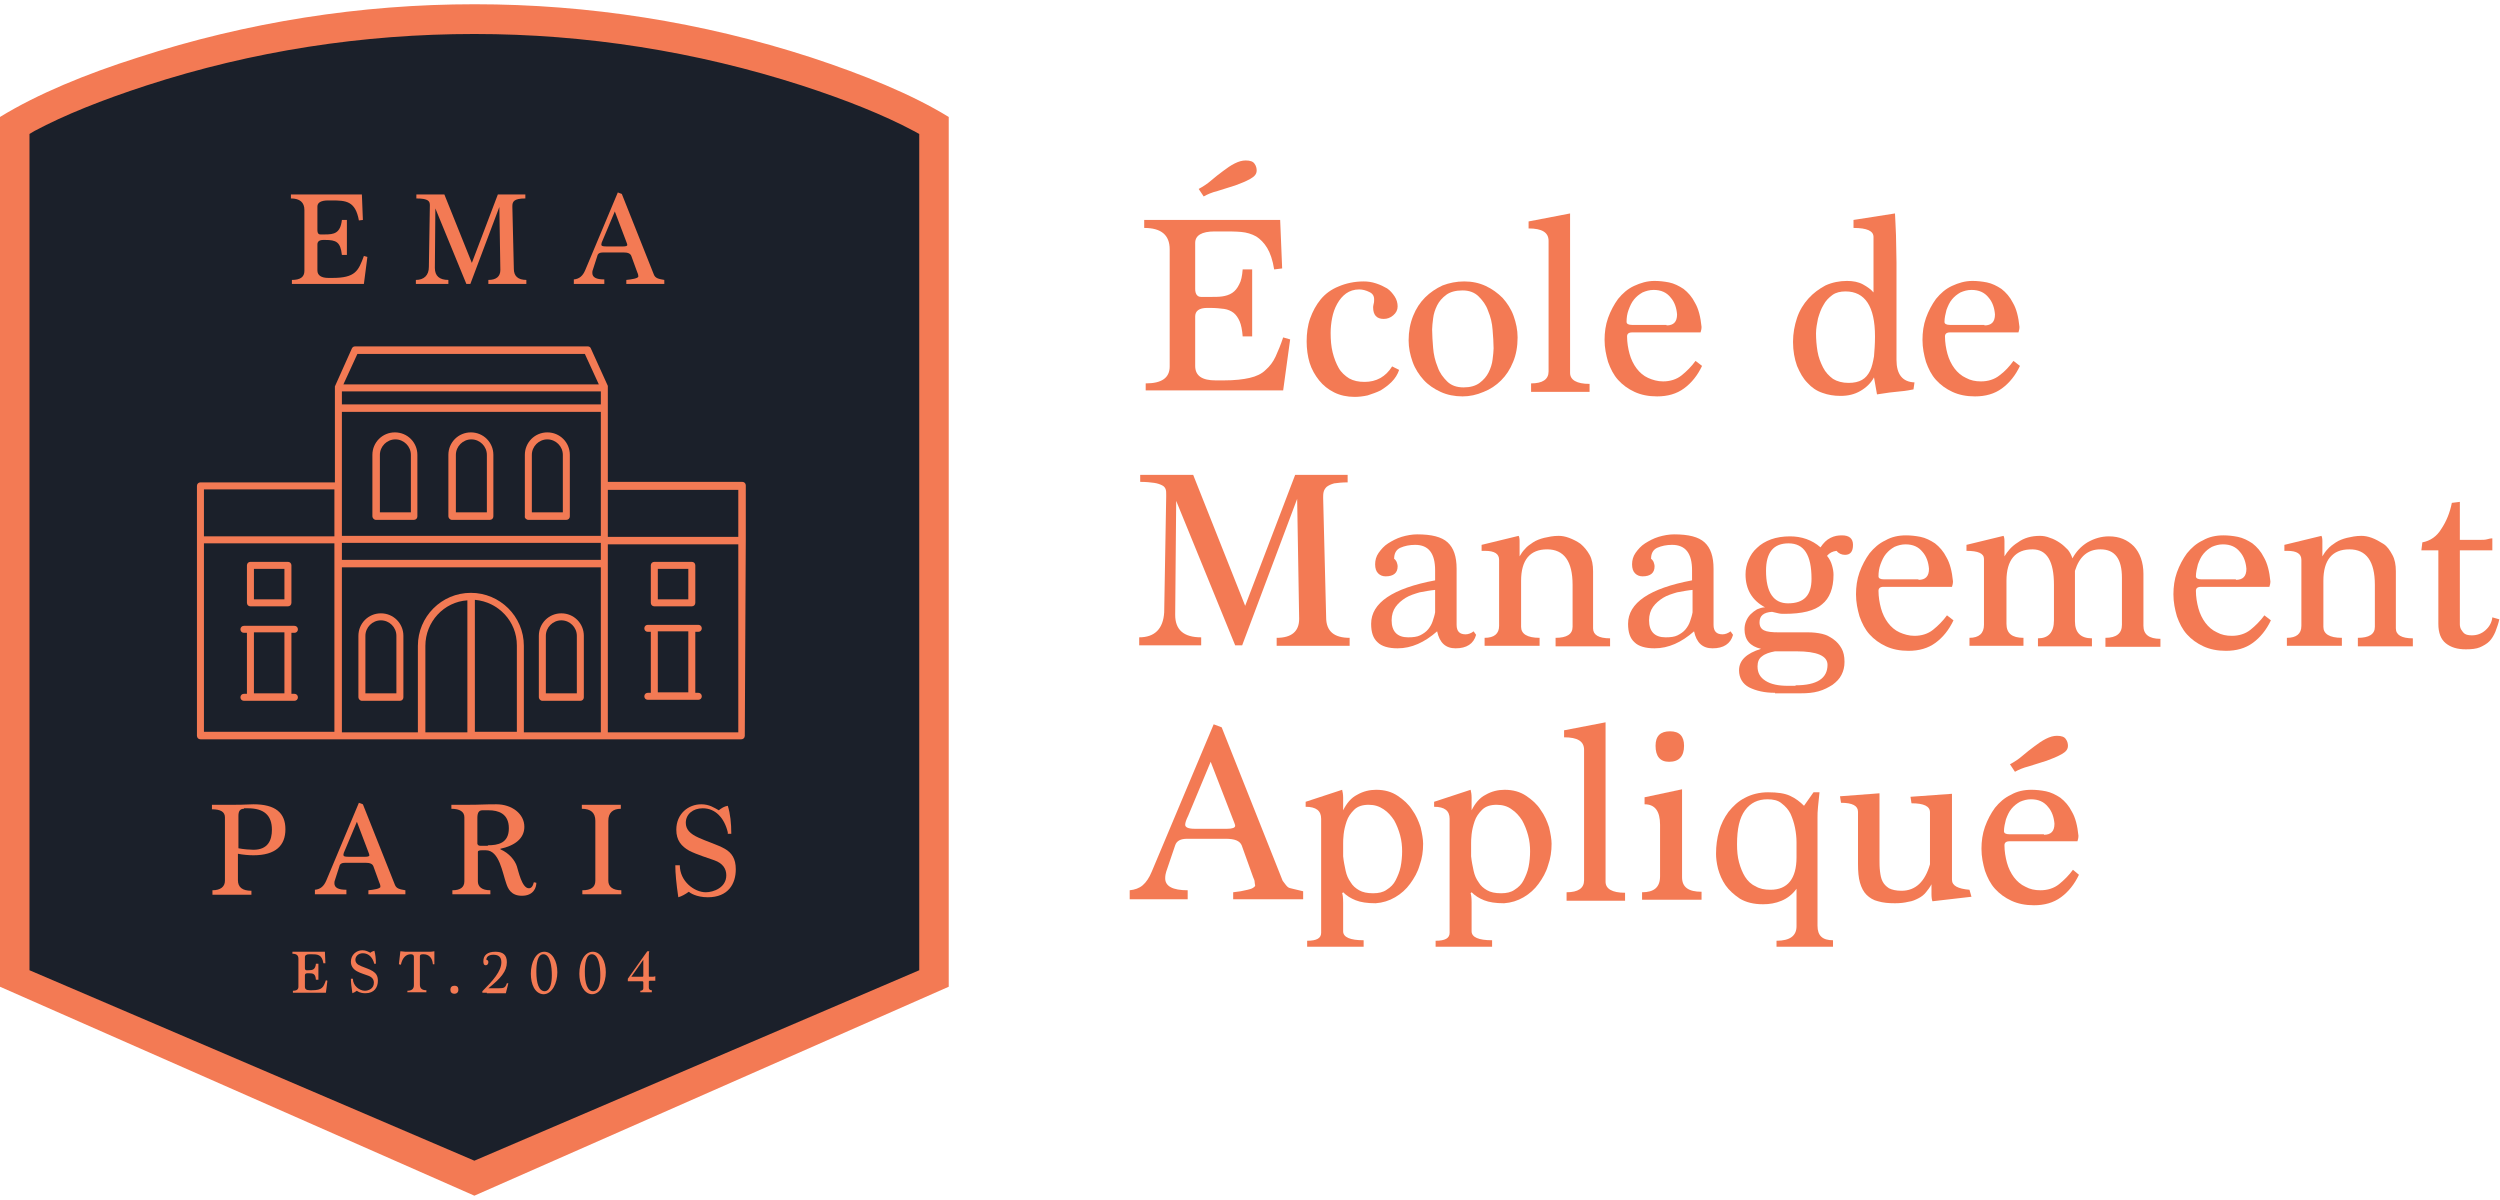 <svg width="621" height="298" viewBox="0 0 621 298" fill="none" xmlns="http://www.w3.org/2000/svg">
<g clip-path="url(#clip0_16261_6608)">
<path d="M3.602 31.787C3.602 31.787 109.392 -31.166 231.696 31.787V243.367L118.083 292.785L3.602 242.622V31.787Z" fill="#1B202A"/>
<path d="M284.591 97.223V95.236C288.565 95.236 290.551 93.87 290.551 91.014V61.959C290.551 58.358 288.44 56.62 284.219 56.62V54.633H317.992L318.489 66.678L316.502 66.926C316.13 64.567 315.509 62.828 314.764 61.587C314.019 60.345 313.025 59.352 312.032 58.731C310.915 58.11 309.673 57.738 308.307 57.614C306.941 57.489 305.327 57.489 303.713 57.489H301.726C298.498 57.489 296.884 58.483 296.884 60.345V71.769C296.884 73.01 297.38 73.755 298.374 73.755H300.609C301.726 73.755 302.72 73.755 303.589 73.631C304.458 73.507 305.327 73.258 306.072 72.762C306.817 72.265 307.314 71.644 307.81 70.651C308.307 69.782 308.555 68.54 308.68 66.926H311.039V83.564H308.68C308.555 81.95 308.307 80.709 307.935 79.839C307.562 78.97 307.065 78.225 306.445 77.728C305.824 77.232 304.955 76.859 304.085 76.735C303.092 76.611 301.975 76.487 300.609 76.487H299.864C297.877 76.487 296.884 77.232 296.884 78.598V90.89C296.884 93.374 298.622 94.491 301.975 94.491H303.961C306.693 94.491 308.804 94.243 310.418 93.87C312.032 93.498 313.398 92.877 314.391 91.883C315.385 91.014 316.254 89.897 316.875 88.531C317.495 87.165 318.116 85.675 318.737 83.813L320.475 84.309L318.737 96.974H284.591V97.223ZM297.753 46.935C298.87 46.314 299.864 45.694 300.857 44.824C301.85 43.955 302.844 43.21 303.837 42.465C304.83 41.72 305.7 41.099 306.693 40.603C307.686 40.106 308.555 39.858 309.425 39.858C310.542 39.858 311.287 40.106 311.66 40.727C312.032 41.224 312.156 41.844 312.156 42.341C312.156 43.21 311.66 43.831 310.542 44.452C309.425 45.073 308.183 45.569 306.817 46.066C305.327 46.563 303.961 46.935 302.471 47.432C300.981 47.804 299.864 48.301 298.995 48.798L297.753 46.935Z" fill="#F37A54"/>
<path d="M347.543 91.883C347.171 93.001 346.55 93.994 345.681 94.864C344.811 95.733 343.942 96.353 342.949 96.974C341.956 97.471 340.838 97.844 339.721 98.216C338.603 98.464 337.486 98.588 336.492 98.588C334.63 98.588 332.891 98.216 331.401 97.471C329.911 96.726 328.67 95.733 327.676 94.491C326.683 93.249 325.814 91.759 325.317 90.145C324.821 88.531 324.572 86.668 324.572 84.806C324.572 82.819 324.821 80.833 325.441 79.094C326.062 77.356 326.931 75.742 328.049 74.376C329.166 73.01 330.656 71.893 332.519 71.148C334.257 70.403 336.368 69.906 338.727 69.906C339.721 69.906 340.714 70.03 341.831 70.403C342.949 70.775 343.694 71.148 344.563 71.644C345.308 72.141 345.929 72.886 346.426 73.631C346.922 74.376 347.171 75.245 347.171 76.114C347.171 76.984 346.798 77.728 346.053 78.349C345.308 78.97 344.563 79.219 343.694 79.219C341.956 79.219 341.086 78.225 341.086 76.363C341.086 76.239 341.086 75.99 341.211 75.493C341.335 75.121 341.335 74.624 341.335 74.376C341.335 73.507 340.962 72.886 340.093 72.513C339.348 72.141 338.479 71.893 337.61 71.893C336.368 71.893 335.251 72.265 334.381 72.886C333.512 73.507 332.767 74.376 332.146 75.493C331.526 76.611 331.153 77.728 330.905 78.97C330.656 80.212 330.532 81.454 330.532 82.695C330.532 84.433 330.656 86.048 331.029 87.538C331.401 89.028 331.898 90.269 332.519 91.387C333.14 92.504 334.133 93.374 335.126 93.994C336.244 94.615 337.486 94.864 338.976 94.864C341.831 94.864 344.191 93.622 345.805 91.014L347.543 91.883Z" fill="#F37A54"/>
<path d="M363.312 98.464C361.326 98.464 359.463 98.092 357.849 97.347C356.235 96.602 354.745 95.609 353.627 94.367C352.51 93.125 351.517 91.635 350.896 89.897C350.275 88.159 349.902 86.42 349.902 84.558C349.902 82.323 350.275 80.336 351.02 78.474C351.765 76.611 352.758 75.121 354 73.879C355.242 72.638 356.732 71.644 358.346 70.899C359.96 70.278 361.822 69.906 363.685 69.906C365.672 69.906 367.41 70.278 369.024 71.023C370.638 71.769 372.004 72.762 373.246 74.004C374.363 75.245 375.357 76.735 375.977 78.474C376.598 80.212 376.971 81.95 376.971 83.813C376.971 86.048 376.598 88.159 375.853 89.897C375.108 91.759 374.115 93.249 372.873 94.491C371.632 95.733 370.142 96.726 368.527 97.347C366.789 98.092 365.051 98.464 363.312 98.464ZM363.561 96.229C365.175 96.229 366.541 95.857 367.534 95.112C368.527 94.367 369.272 93.498 369.769 92.504C370.266 91.511 370.638 90.394 370.762 89.276C370.887 88.159 371.011 87.289 371.011 86.544C371.011 85.178 370.887 83.564 370.762 81.95C370.638 80.212 370.266 78.722 369.645 77.232C369.148 75.742 368.279 74.624 367.286 73.631C366.292 72.638 364.927 72.141 363.312 72.141C361.574 72.141 360.208 72.513 359.215 73.258C358.222 74.004 357.477 74.873 356.98 75.866C356.483 76.859 356.111 77.977 355.987 79.094C355.862 80.212 355.738 81.081 355.738 81.826C355.738 83.192 355.862 84.806 355.987 86.42C356.111 88.034 356.483 89.648 357.104 91.138C357.601 92.629 358.47 93.746 359.463 94.739C360.457 95.733 361.822 96.229 363.561 96.229Z" fill="#F37A54"/>
<path d="M380.322 97.223V95.236C383.178 95.236 384.668 94.243 384.668 92.256V59.849C384.668 57.738 383.054 56.744 379.701 56.744V55.006L390.007 53.019V92.629C390.007 94.367 391.621 95.36 394.85 95.36V97.347H380.322V97.223Z" fill="#F37A54"/>
<path d="M422.789 90.89C421.671 93.249 420.181 95.112 418.319 96.478C416.456 97.843 414.221 98.464 411.614 98.464C409.503 98.464 407.64 98.092 406.026 97.347C404.412 96.602 403.046 95.608 401.929 94.367C400.811 93.125 400.066 91.635 399.445 89.897C398.949 88.158 398.576 86.42 398.576 84.433C398.576 82.571 398.825 80.708 399.445 78.97C400.066 77.232 400.935 75.618 401.929 74.252C403.046 72.886 404.288 71.768 405.902 71.023C407.516 70.278 409.13 69.782 410.993 69.782C412.11 69.782 413.352 69.906 414.594 70.154C415.835 70.403 417.077 71.023 418.194 71.768C419.312 72.638 420.305 73.755 421.05 75.245C421.92 76.735 422.416 78.722 422.664 81.205C422.664 81.702 422.54 82.198 422.416 82.571H405.405C404.536 82.571 404.164 82.943 404.164 83.564C404.164 85.054 404.412 86.544 404.785 87.91C405.157 89.276 405.778 90.518 406.523 91.511C407.268 92.504 408.261 93.373 409.379 93.87C410.496 94.367 411.738 94.739 413.104 94.739C414.842 94.739 416.456 94.243 417.698 93.249C418.939 92.256 420.181 91.014 421.175 89.648L422.789 90.89ZM413.973 80.833C415.711 80.833 416.58 79.963 416.58 78.101C416.456 76.487 415.96 74.997 414.966 73.879C413.973 72.638 412.607 72.017 410.744 72.017C409.751 72.017 408.882 72.265 408.013 72.638C407.144 73.134 406.523 73.631 405.902 74.376C405.281 75.121 404.909 75.99 404.536 76.983C404.164 77.977 404.039 78.97 404.039 79.963C404.039 80.46 404.536 80.708 405.405 80.708H413.973V80.833Z" fill="#F37A54"/>
<path d="M475.311 96.726C474.566 96.85 473.573 97.099 471.958 97.223C470.468 97.347 468.482 97.595 466.247 97.968L465.502 93.746C464.757 95.112 463.639 96.229 462.149 97.098C460.659 97.968 459.045 98.34 457.183 98.34C455.568 98.34 454.078 98.092 452.713 97.595C451.223 97.098 449.981 96.229 448.988 95.112C447.87 93.994 447.125 92.628 446.38 90.89C445.759 89.152 445.387 87.165 445.387 84.93C445.387 82.819 445.759 80.833 446.38 78.97C447.001 77.108 447.994 75.493 449.236 74.128C450.478 72.762 451.843 71.769 453.458 70.899C455.072 70.154 456.934 69.782 458.797 69.782C460.287 69.782 461.653 70.03 462.77 70.651C463.888 71.272 464.757 71.893 465.378 72.638V58.855C465.378 57.365 463.763 56.62 460.411 56.62V54.633L470.717 53.019C470.841 54.633 470.841 56.496 470.965 58.483C470.965 60.593 471.089 62.828 471.089 65.188V89.4C471.089 93.001 472.579 94.864 475.559 94.988L475.311 96.726ZM459.169 95.112C460.535 95.112 461.653 94.864 462.522 94.367C463.391 93.87 464.012 93.125 464.508 92.132C465.005 91.138 465.253 89.897 465.502 88.531C465.626 87.041 465.75 85.427 465.75 83.564C465.75 76.114 463.267 72.389 458.424 72.389C457.183 72.389 456.065 72.638 455.196 73.258C454.327 73.879 453.458 74.749 452.961 75.742C452.34 76.735 451.968 77.853 451.595 79.094C451.347 80.336 451.098 81.578 451.098 82.819C451.098 84.309 451.223 85.799 451.471 87.289C451.719 88.779 452.216 90.021 452.837 91.263C453.458 92.504 454.327 93.374 455.32 94.118C456.313 94.739 457.679 95.112 459.169 95.112Z" fill="#F37A54"/>
<path d="M501.757 90.89C500.64 93.249 499.15 95.112 497.287 96.478C495.425 97.843 493.19 98.464 490.582 98.464C488.472 98.464 486.609 98.092 484.995 97.347C483.381 96.602 482.015 95.608 480.897 94.367C479.78 93.125 479.035 91.635 478.414 89.897C477.917 88.158 477.545 86.42 477.545 84.433C477.545 82.571 477.793 80.708 478.414 78.97C479.035 77.232 479.904 75.618 480.897 74.252C482.015 72.886 483.257 71.768 484.871 71.023C486.485 70.278 488.099 69.782 489.962 69.782C491.079 69.782 492.321 69.906 493.562 70.154C494.804 70.403 496.046 71.023 497.163 71.768C498.281 72.638 499.274 73.755 500.019 75.245C500.888 76.735 501.385 78.722 501.633 81.205C501.633 81.702 501.509 82.198 501.385 82.571H484.374C483.505 82.571 483.132 82.943 483.132 83.564C483.132 85.054 483.381 86.544 483.753 87.91C484.126 89.276 484.747 90.518 485.492 91.511C486.237 92.504 487.23 93.373 488.347 93.87C489.465 94.491 490.707 94.739 492.072 94.739C493.811 94.739 495.425 94.243 496.667 93.249C498.032 92.256 499.15 91.014 500.143 89.648L501.757 90.89ZM492.942 80.833C494.68 80.833 495.549 79.963 495.549 78.101C495.425 76.487 494.928 74.997 493.935 73.879C492.942 72.638 491.576 72.017 489.713 72.017C488.72 72.017 487.851 72.265 486.982 72.638C486.112 73.134 485.492 73.631 484.871 74.376C484.25 75.121 483.877 75.99 483.505 76.983C483.257 77.977 483.008 78.97 483.008 79.963C483.008 80.46 483.505 80.708 484.374 80.708H492.942V80.833Z" fill="#F37A54"/>
<path d="M317.122 160.423V158.437C320.847 158.437 322.71 156.823 322.71 153.718L322.213 123.918L308.555 160.299H306.817L292.165 124.415L291.917 152.725C291.917 156.45 294.027 158.313 298.373 158.313V160.299H282.977V158.313C286.826 158.313 288.937 156.202 289.185 152.104L289.682 123.422V122.801C289.682 122.304 289.682 121.932 289.557 121.559C289.433 121.187 289.185 120.814 288.688 120.566C288.192 120.318 287.571 120.069 286.702 119.945C285.832 119.821 284.715 119.697 283.225 119.697V117.958H296.387L309.3 150.49L321.717 117.958H334.754V119.821C333.388 119.821 332.271 119.945 331.402 120.069C330.532 120.318 330.036 120.566 329.539 120.938C329.167 121.311 328.918 121.683 328.794 122.18C328.67 122.677 328.67 123.173 328.67 123.67L329.415 153.346C329.415 156.823 331.402 158.437 335.251 158.437V160.423H317.122Z" fill="#F37A54"/>
<path d="M366.665 157.692C366.044 159.927 364.306 161.044 361.574 161.044C359.091 161.044 357.601 159.679 356.98 156.823C353.876 159.554 350.647 161.044 347.171 161.044C344.936 161.044 343.197 160.548 342.204 159.554C341.087 158.561 340.59 157.071 340.59 154.96C340.59 149.745 345.929 146.144 356.483 144.158V141.674C356.483 137.453 354.869 135.342 351.517 135.342C350.151 135.342 348.909 135.59 347.792 136.087C346.798 136.584 346.302 137.453 346.302 138.819C346.55 138.943 346.798 139.315 346.922 139.564C347.047 139.936 347.171 140.309 347.171 140.681C347.171 142.295 346.177 143.164 344.191 143.164C343.446 143.164 342.825 142.916 342.328 142.419C341.832 141.923 341.583 141.178 341.583 140.184C341.583 139.191 341.832 138.198 342.452 137.329C343.073 136.459 343.818 135.59 344.812 134.969C345.805 134.349 346.922 133.728 348.164 133.355C349.406 132.983 350.772 132.734 352.013 132.734C355.614 132.734 358.097 133.355 359.587 134.721C361.077 136.087 361.822 138.198 361.822 141.302V155.209C361.822 156.823 362.567 157.568 364.057 157.568C364.678 157.568 365.423 157.319 366.044 156.823L366.665 157.692ZM356.607 146.517C355.242 146.641 354 146.889 352.634 147.138C351.392 147.51 350.151 147.883 349.157 148.504C348.164 149.124 347.295 149.869 346.674 150.739C346.053 151.608 345.681 152.725 345.681 154.091C345.681 156.823 347.047 158.313 349.778 158.313C351.02 158.313 352.013 158.189 352.758 157.816C353.503 157.444 354.248 156.947 354.745 156.326C355.242 155.705 355.614 155.084 355.862 154.339C356.111 153.594 356.359 152.849 356.483 152.104V146.517H356.607Z" fill="#F37A54"/>
<path d="M386.408 160.423V158.437C389.14 158.437 390.63 157.568 390.63 155.705V145.275C390.63 139.439 388.519 136.459 384.297 136.459C380.075 136.459 377.84 139.067 377.84 144.282V155.705C377.84 157.443 379.33 158.437 382.435 158.437V160.423H368.776V158.437C371.135 158.437 372.377 157.443 372.377 155.457V139.067C372.377 137.577 371.26 136.832 368.9 136.832H368.031V135.342L377.22 133.107C377.344 133.231 377.468 133.728 377.468 134.348V138.198C377.84 137.577 378.213 136.956 378.834 136.335C379.33 135.714 380.075 135.218 380.82 134.721C381.565 134.224 382.559 133.852 383.552 133.603C384.67 133.355 385.787 133.107 387.153 133.107C387.898 133.107 388.767 133.231 389.76 133.603C390.754 133.976 391.747 134.473 392.616 135.093C393.485 135.838 394.23 136.708 394.851 137.825C395.472 138.943 395.72 140.308 395.72 141.923V156.078C395.72 157.692 397.086 158.561 399.942 158.561V160.548H386.408V160.423Z" fill="#F37A54"/>
<path d="M430.487 157.692C429.866 159.927 428.128 161.044 425.396 161.044C422.913 161.044 421.423 159.679 420.802 156.823C417.698 159.554 414.47 161.044 410.993 161.044C408.758 161.044 407.02 160.548 406.026 159.554C404.909 158.561 404.412 157.071 404.412 154.96C404.412 149.745 409.751 146.144 420.305 144.158V141.674C420.305 137.453 418.691 135.342 415.339 135.342C413.973 135.342 412.731 135.59 411.614 136.087C410.62 136.584 410.124 137.453 410.124 138.819C410.372 138.943 410.62 139.315 410.745 139.564C410.869 139.936 410.993 140.309 410.993 140.681C410.993 142.295 410 143.164 408.013 143.164C407.268 143.164 406.647 142.916 406.15 142.419C405.654 141.923 405.405 141.178 405.405 140.184C405.405 139.191 405.654 138.198 406.275 137.329C406.895 136.459 407.64 135.59 408.634 134.969C409.627 134.349 410.745 133.728 411.986 133.355C413.228 132.983 414.594 132.734 415.835 132.734C419.436 132.734 421.92 133.355 423.41 134.721C424.9 136.087 425.645 138.198 425.645 141.302V155.209C425.645 156.823 426.39 157.568 427.88 157.568C428.5 157.568 429.245 157.319 429.866 156.823L430.487 157.692ZM420.554 146.517C419.188 146.641 417.946 146.889 416.58 147.138C415.339 147.51 414.097 147.883 413.104 148.504C412.11 149.124 411.241 149.869 410.62 150.739C410 151.608 409.627 152.725 409.627 154.091C409.627 156.823 410.993 158.313 413.725 158.313C414.966 158.313 415.96 158.189 416.705 157.816C417.45 157.444 418.195 156.947 418.691 156.326C419.188 155.705 419.56 155.084 419.809 154.339C420.057 153.594 420.305 152.849 420.43 152.104V146.517H420.554Z" fill="#F37A54"/>
<path d="M440.917 172.095C438.309 172.095 436.198 171.599 434.46 170.729C432.846 169.86 431.977 168.37 431.977 166.508C431.977 164.024 433.839 162.286 437.44 161.169C434.708 160.548 433.342 158.934 433.342 156.326C433.342 155.581 433.467 154.96 433.715 154.339C433.963 153.719 434.336 153.098 434.832 152.601C435.329 152.104 435.826 151.732 436.447 151.359C437.067 151.111 437.688 150.863 438.433 150.863C435.205 149.124 433.591 146.393 433.591 142.668C433.591 141.426 433.839 140.184 434.336 139.067C434.832 137.949 435.453 136.956 436.447 136.087C437.316 135.218 438.557 134.473 439.923 133.976C441.289 133.479 442.903 133.231 444.642 133.231C447.497 133.231 450.105 134.1 452.216 135.963C452.961 134.845 453.706 134.1 454.699 133.603C455.692 133.107 456.562 132.983 457.555 132.983C459.293 132.983 460.287 133.728 460.287 135.342C460.287 136.956 459.666 137.825 458.3 137.825C457.431 137.825 456.686 137.453 456.189 136.832C455.196 136.956 454.451 137.328 453.83 138.073C454.451 138.818 454.823 139.563 455.072 140.433C455.32 141.302 455.444 142.047 455.444 142.792C455.444 146.144 454.451 148.628 452.588 150.118C450.726 151.732 447.622 152.477 443.276 152.477C442.779 152.477 442.282 152.477 441.786 152.353C441.289 152.228 440.792 152.104 440.172 151.98C438.061 152.104 437.067 152.974 437.067 154.588C437.067 155.581 437.44 156.202 438.185 156.574C438.93 156.947 440.172 157.071 441.786 157.071H449.112C450.353 157.071 451.471 157.195 452.588 157.444C453.706 157.692 454.575 158.189 455.444 158.809C456.313 159.43 456.934 160.175 457.431 161.044C457.927 161.913 458.176 163.031 458.176 164.397C458.176 165.638 457.927 166.632 457.431 167.625C456.934 168.618 456.189 169.364 455.196 170.109C454.202 170.729 453.085 171.35 451.719 171.723C450.353 172.095 448.987 172.219 447.373 172.219H440.917V172.095ZM446.007 170.233C451.347 170.233 453.954 168.494 453.954 165.142C453.954 162.907 451.347 161.789 446.256 161.789H440.917C439.551 162.038 438.433 162.41 437.688 163.031C436.943 163.528 436.571 164.397 436.571 165.514C436.571 167.129 437.192 168.246 438.557 169.115C439.923 169.984 441.786 170.357 444.145 170.357H446.007V170.233ZM444.145 149.869C448.118 149.869 449.981 147.883 449.981 143.785C449.981 137.825 448.118 134.969 444.269 134.969C440.544 134.969 438.682 137.204 438.682 141.798C438.682 147.138 440.544 149.869 444.145 149.869Z" fill="#F37A54"/>
<path d="M485.244 154.091C484.126 156.45 482.636 158.313 480.774 159.679C478.911 161.044 476.676 161.665 474.069 161.665C471.958 161.665 470.095 161.293 468.481 160.548C466.867 159.803 465.501 158.809 464.384 157.568C463.266 156.326 462.521 154.836 461.9 153.098C461.404 151.359 461.031 149.621 461.031 147.634C461.031 145.772 461.28 143.909 461.9 142.171C462.521 140.433 463.39 138.818 464.384 137.453C465.501 136.087 466.743 134.969 468.357 134.224C469.847 133.355 471.585 132.983 473.448 132.983C474.565 132.983 475.807 133.107 477.049 133.355C478.29 133.604 479.532 134.224 480.65 134.969C481.767 135.838 482.76 136.956 483.505 138.446C484.375 139.936 484.871 141.923 485.12 144.406C485.12 144.903 484.995 145.399 484.871 145.772H467.86C466.991 145.772 466.619 146.144 466.619 146.765C466.619 148.255 466.867 149.745 467.24 151.111C467.612 152.477 468.233 153.719 468.978 154.712C469.723 155.705 470.716 156.574 471.834 157.071C472.951 157.568 474.193 157.94 475.559 157.94C477.297 157.94 478.911 157.444 480.153 156.45C481.395 155.457 482.636 154.215 483.63 152.849L485.244 154.091ZM476.552 144.034C478.29 144.034 479.16 143.164 479.16 141.302C479.035 139.688 478.539 138.198 477.545 137.08C476.552 135.839 475.186 135.218 473.324 135.218C472.33 135.218 471.461 135.466 470.592 135.839C469.723 136.335 469.102 136.832 468.481 137.577C467.86 138.322 467.488 139.191 467.115 140.184C466.743 141.178 466.619 142.171 466.619 143.164C466.619 143.661 467.115 143.909 467.985 143.909H476.552V144.034Z" fill="#F37A54"/>
<path d="M522.991 160.423V158.437C525.723 158.437 527.088 157.319 527.088 155.208V143.537C527.088 138.818 525.35 136.459 521.749 136.459C518.645 136.459 516.534 138.198 515.417 141.798V154.339C515.417 157.071 516.783 158.561 519.638 158.561V160.548H506.229V158.561C508.836 158.561 510.202 157.071 510.202 154.091V145.275C510.202 139.439 508.464 136.459 504.863 136.459C500.641 136.459 498.406 139.067 498.406 144.282V154.96C498.406 157.319 499.772 158.437 502.628 158.437V160.423H489.218V158.437C491.577 158.437 492.818 157.319 492.818 155.208V138.818C492.818 137.453 491.328 136.832 488.473 136.832V135.342L497.661 133.107C497.785 133.231 497.909 133.728 497.909 134.348V138.198C498.654 136.956 499.648 135.714 501.262 134.721C502.752 133.603 504.614 133.107 506.725 133.107C507.47 133.107 508.339 133.231 509.209 133.603C510.078 133.852 510.947 134.348 511.692 134.845C512.437 135.342 513.058 135.963 513.679 136.583C514.175 137.204 514.548 137.949 514.796 138.694C515.665 137.08 516.907 135.714 518.521 134.721C520.259 133.728 521.998 133.231 523.86 133.231C526.468 133.231 528.454 134.1 530.068 135.714C531.558 137.328 532.428 139.688 532.428 142.543V155.457C532.428 157.568 533.794 158.685 536.649 158.685V160.672H522.991V160.423Z" fill="#F37A54"/>
<path d="M564.089 154.091C562.972 156.45 561.482 158.313 559.619 159.679C557.757 161.044 555.522 161.665 552.914 161.665C550.804 161.665 548.941 161.293 547.327 160.548C545.713 159.803 544.347 158.809 543.229 157.568C542.112 156.326 541.367 154.836 540.746 153.098C540.249 151.359 539.877 149.621 539.877 147.634C539.877 145.772 540.125 143.909 540.746 142.171C541.367 140.433 542.236 138.818 543.229 137.453C544.347 136.087 545.589 134.969 547.203 134.224C548.693 133.355 550.431 132.983 552.294 132.983C553.411 132.983 554.653 133.107 555.894 133.355C557.136 133.604 558.378 134.224 559.495 134.969C560.613 135.838 561.606 136.956 562.351 138.446C563.22 139.936 563.717 141.923 563.965 144.406C563.965 144.903 563.841 145.399 563.717 145.772H546.706C545.837 145.772 545.464 146.144 545.464 146.765C545.464 148.255 545.713 149.745 546.085 151.111C546.458 152.477 547.079 153.719 547.824 154.712C548.569 155.705 549.562 156.574 550.679 157.071C551.797 157.692 553.039 157.94 554.404 157.94C556.143 157.94 557.757 157.444 558.999 156.45C560.24 155.457 561.482 154.215 562.475 152.849L564.089 154.091ZM555.398 144.034C557.136 144.034 558.005 143.164 558.005 141.302C557.881 139.688 557.384 138.198 556.391 137.08C555.398 135.839 554.032 135.218 552.169 135.218C551.176 135.218 550.307 135.466 549.438 135.839C548.569 136.335 547.948 136.832 547.327 137.577C546.706 138.322 546.334 139.191 545.961 140.184C545.713 141.178 545.464 142.171 545.464 143.164C545.464 143.661 545.961 143.909 546.83 143.909H555.398V144.034Z" fill="#F37A54"/>
<path d="M585.694 160.423V158.437C588.426 158.437 589.916 157.568 589.916 155.705V145.275C589.916 139.439 587.805 136.459 583.583 136.459C579.361 136.459 577.126 139.067 577.126 144.282V155.705C577.126 157.443 578.616 158.437 581.721 158.437V160.423H568.062V158.437C570.421 158.437 571.663 157.443 571.663 155.457V139.067C571.663 137.577 570.546 136.832 568.186 136.832H567.441V135.342L576.63 133.107C576.754 133.231 576.878 133.728 576.878 134.348V138.198C577.251 137.577 577.623 136.956 578.244 136.335C578.741 135.714 579.486 135.218 580.231 134.721C580.976 134.224 581.969 133.852 582.962 133.603C584.08 133.355 585.197 133.107 586.563 133.107C587.308 133.107 588.177 133.231 589.171 133.603C590.164 133.976 591.033 134.473 592.026 135.093C593.02 135.714 593.641 136.708 594.261 137.825C594.882 138.943 595.131 140.308 595.131 141.923V156.078C595.131 157.692 596.496 158.561 599.352 158.561V160.548H585.694V160.423Z" fill="#F37A54"/>
<path d="M620.835 153.843C620.587 154.96 620.214 155.954 619.842 156.947C619.469 157.816 618.972 158.685 618.352 159.306C617.731 159.927 616.862 160.424 615.992 160.796C615.123 161.169 613.882 161.293 612.516 161.293C610.405 161.293 608.791 160.796 607.549 159.803C606.307 158.809 605.687 157.195 605.687 154.96V136.708H601.465L601.713 134.721C603.7 134.349 605.314 133.231 606.432 131.369C607.673 129.506 608.542 127.395 609.039 124.912L611.026 124.664V134.1H616.117C616.737 134.1 617.234 134.1 617.731 133.976C618.227 133.852 618.6 133.728 619.097 133.728V136.708H611.026V153.594C611.026 154.091 611.026 154.588 611.026 155.084C611.026 155.581 611.15 156.078 611.398 156.45C611.647 156.823 611.895 157.195 612.267 157.444C612.64 157.692 613.261 157.816 614.006 157.816C615.247 157.816 616.365 157.444 617.358 156.574C618.352 155.705 618.972 154.588 619.097 153.346L620.835 153.843Z" fill="#F37A54"/>
<path d="M306.32 223.624V221.638C306.941 221.514 307.561 221.514 308.182 221.389C308.803 221.265 309.424 221.141 309.921 221.017C310.417 220.893 310.914 220.769 311.286 220.52C311.659 220.272 311.783 220.148 311.783 219.899C311.783 219.775 311.659 219.527 311.659 219.154C311.659 218.782 311.535 218.409 311.286 217.913L308.431 209.966C307.934 208.849 306.692 208.352 304.457 208.352H294.896C293.282 208.352 292.289 208.849 291.916 209.966L289.681 216.547C289.557 216.919 289.433 217.54 289.433 218.161C289.433 220.148 291.296 221.141 295.021 221.141V223.376H280.617V221.141C281.859 221.017 282.976 220.644 283.846 219.899C284.715 219.154 285.46 218.037 286.081 216.547L301.477 179.918L303.464 180.663L318.612 218.782C319.233 219.651 319.73 220.272 319.978 220.396C320.102 220.52 320.475 220.644 321.096 220.769C321.716 220.893 322.586 221.141 323.703 221.389V223.376H306.32V223.624ZM300.732 189.23L295.145 202.64C294.648 203.634 294.4 204.379 294.4 204.875C294.4 205.496 295.145 205.869 296.759 205.869H304.83C306.071 205.869 306.816 205.62 306.816 205.124C306.816 204.875 306.568 204.254 306.071 203.013L300.732 189.23Z" fill="#F37A54"/>
<path d="M324.697 235.296V233.682C327.056 233.682 328.173 233.061 328.173 231.695V203.385C328.173 201.399 326.932 200.405 324.324 200.405V199.164L333.388 196.184C333.513 196.68 333.637 197.301 333.637 198.17V201.274C334.506 199.536 335.623 198.17 337.113 197.425C338.603 196.556 340.218 196.184 341.832 196.184C343.943 196.184 345.681 196.68 347.171 197.674C348.661 198.667 349.903 199.784 350.772 201.15C351.765 202.516 352.386 204.006 352.883 205.496C353.255 207.11 353.503 208.476 353.503 209.594C353.503 211.456 353.255 213.194 352.634 214.933C352.138 216.671 351.268 218.161 350.275 219.527C349.282 220.893 348.04 222.01 346.55 222.879C345.06 223.749 343.446 224.245 341.708 224.369C339.597 224.369 337.983 224.121 336.741 223.624C335.499 223.128 334.506 222.507 333.637 221.638L333.388 221.886C333.513 222.134 333.637 222.879 333.637 224.245V231.323C333.637 232.813 335.375 233.558 338.728 233.558V235.172H324.697V235.296ZM333.637 212.698C333.761 213.939 334.009 215.181 334.258 216.299C334.506 217.416 334.878 218.285 335.499 219.154C335.996 220.024 336.741 220.644 337.61 221.141C338.479 221.638 339.597 221.886 341.087 221.886C342.453 221.886 343.57 221.638 344.439 221.017C345.433 220.396 346.178 219.651 346.674 218.658C347.171 217.664 347.668 216.547 347.916 215.305C348.164 214.064 348.288 212.698 348.288 211.456C348.288 210.214 348.164 208.849 347.792 207.483C347.419 206.117 346.923 204.875 346.302 203.758C345.557 202.64 344.812 201.771 343.694 201.026C342.577 200.281 341.459 199.909 339.969 199.909C338.479 199.909 337.238 200.281 336.368 201.15C335.499 202.019 334.878 202.889 334.506 204.006C334.133 205.124 333.885 206.117 333.761 207.234C333.637 208.228 333.637 209.097 333.637 209.469V212.698Z" fill="#F37A54"/>
<path d="M356.607 235.296V233.682C358.966 233.682 360.084 233.061 360.084 231.695V203.385C360.084 201.399 358.842 200.405 356.234 200.405V199.164L365.299 196.184C365.423 196.68 365.547 197.301 365.547 198.17V201.274C366.416 199.536 367.534 198.17 369.024 197.425C370.514 196.556 372.128 196.184 373.742 196.184C375.853 196.184 377.591 196.68 379.081 197.674C380.571 198.667 381.813 199.784 382.682 201.15C383.675 202.516 384.296 204.006 384.793 205.496C385.165 207.11 385.414 208.476 385.414 209.594C385.414 211.456 385.165 213.194 384.544 214.933C384.048 216.671 383.179 218.161 382.185 219.527C381.192 220.893 379.95 222.01 378.46 222.879C376.97 223.749 375.356 224.245 373.618 224.369C371.507 224.369 369.893 224.121 368.651 223.624C367.409 223.128 366.416 222.507 365.547 221.638L365.299 221.886C365.423 222.134 365.547 222.879 365.547 224.245V231.323C365.547 232.813 367.285 233.558 370.638 233.558V235.172H356.607V235.296ZM365.423 212.698C365.547 213.939 365.795 215.181 366.044 216.299C366.292 217.416 366.664 218.285 367.285 219.154C367.782 220.024 368.527 220.644 369.396 221.141C370.265 221.638 371.383 221.886 372.873 221.886C374.239 221.886 375.356 221.638 376.225 221.017C377.219 220.396 377.964 219.651 378.46 218.658C378.957 217.664 379.454 216.547 379.702 215.305C379.95 214.064 380.074 212.698 380.074 211.456C380.074 210.214 379.95 208.849 379.578 207.483C379.205 206.117 378.709 204.875 378.088 203.758C377.343 202.64 376.598 201.771 375.48 201.026C374.487 200.281 373.245 199.909 371.755 199.909C370.265 199.909 369.024 200.281 368.154 201.15C367.285 202.019 366.664 202.889 366.292 204.006C365.919 205.124 365.671 206.117 365.547 207.234C365.423 208.228 365.423 209.097 365.423 209.469V212.698Z" fill="#F37A54"/>
<path d="M389.138 223.624V221.638C391.994 221.638 393.484 220.644 393.484 218.658V186.25C393.484 184.139 391.87 183.146 388.518 183.146V181.408L398.823 179.421V219.03C398.823 220.769 400.438 221.762 403.666 221.762V223.749H389.138V223.624Z" fill="#F37A54"/>
<path d="M407.889 223.624V221.638C410.869 221.638 412.359 220.396 412.359 217.664V204.875C412.359 201.523 411.117 199.784 408.51 199.784V198.046L417.822 196.059V217.913C417.822 220.396 419.436 221.513 422.664 221.513V223.5H407.889V223.624ZM414.594 189.23C412.359 189.23 411.241 187.864 411.241 185.257C411.241 182.773 412.483 181.656 414.842 181.656C417.201 181.656 418.319 182.898 418.319 185.257C418.319 187.864 417.077 189.23 414.594 189.23Z" fill="#F37A54"/>
<path d="M441.288 235.296V233.682C444.64 233.682 446.255 232.44 446.255 230.081V220.769C445.261 222.134 444.02 223.128 442.53 223.749C441.04 224.369 439.55 224.618 437.935 224.618C435.576 224.618 433.714 224.121 432.224 223.252C430.734 222.259 429.492 221.141 428.623 219.899C427.754 218.658 427.133 217.168 426.76 215.802C426.388 214.312 426.264 213.07 426.264 212.077C426.264 210.09 426.512 208.228 427.009 206.489C427.505 204.627 428.375 203.013 429.368 201.647C430.485 200.281 431.727 199.039 433.465 198.17C435.08 197.301 437.066 196.804 439.177 196.804C441.536 196.804 443.275 197.053 444.64 197.674C446.006 198.294 447.124 199.164 448.117 200.157L450.476 196.804H451.966C451.842 198.17 451.718 199.412 451.594 200.405C451.47 201.523 451.47 202.392 451.47 203.137V229.957C451.47 232.44 452.711 233.558 455.319 233.558V235.172H441.288V235.296ZM446.255 209.221C446.255 208.104 446.13 206.862 445.882 205.62C445.634 204.379 445.261 203.261 444.765 202.144C444.268 201.15 443.523 200.281 442.53 199.536C441.66 198.791 440.419 198.543 439.053 198.543C436.694 198.543 434.831 199.412 433.465 201.274C432.1 203.137 431.479 205.869 431.479 209.718C431.479 211.332 431.603 212.822 431.975 214.188C432.348 215.554 432.845 216.795 433.465 217.789C434.086 218.782 434.955 219.651 436.073 220.148C437.066 220.769 438.308 221.017 439.798 221.017C444.02 221.017 446.255 218.285 446.255 212.946V209.221Z" fill="#F37A54"/>
<path d="M480.027 223.873C479.903 223.624 479.779 223.004 479.779 222.134V219.651C479.407 220.396 478.91 221.017 478.413 221.638C477.917 222.259 477.296 222.755 476.551 223.128C475.806 223.5 475.061 223.873 474.067 223.997C473.074 224.245 471.957 224.369 470.715 224.369C469.101 224.369 467.735 224.245 466.493 223.873C465.376 223.624 464.382 223.004 463.637 222.259C462.892 221.514 462.396 220.52 462.023 219.279C461.651 218.037 461.527 216.423 461.527 214.56V201.647C461.527 200.157 460.161 199.412 457.305 199.412L457.057 197.798L466.866 197.053V213.443C466.866 214.436 466.866 215.429 466.99 216.423C467.114 217.416 467.238 218.161 467.611 218.906C467.983 219.651 468.48 220.148 469.225 220.644C469.97 221.017 470.963 221.265 472.329 221.265C475.806 221.265 478.165 219.03 479.407 214.684V201.771C479.407 200.281 477.917 199.536 474.812 199.536L474.564 197.922L484.87 197.177V218.534C484.87 220.024 486.36 220.769 489.216 221.017L489.712 222.755L480.027 223.873Z" fill="#F37A54"/>
<path d="M516.41 217.292C515.292 219.651 513.802 221.513 511.94 222.879C510.077 224.245 507.842 224.866 505.235 224.866C503.124 224.866 501.261 224.493 499.647 223.748C498.033 223.003 496.667 222.01 495.55 220.768C494.432 219.527 493.687 218.037 493.066 216.298C492.57 214.56 492.197 212.822 492.197 210.835C492.197 208.973 492.446 207.11 493.066 205.372C493.687 203.633 494.556 202.019 495.55 200.653C496.667 199.288 497.909 198.17 499.523 197.425C501.013 196.556 502.751 196.183 504.614 196.183C505.731 196.183 506.973 196.308 508.215 196.556C509.456 196.804 510.698 197.425 511.816 198.17C512.933 199.039 513.926 200.157 514.671 201.647C515.541 203.137 516.037 205.123 516.286 207.607C516.286 208.103 516.161 208.6 516.037 208.973H499.151C498.281 208.973 497.909 209.345 497.909 209.966C497.909 211.456 498.157 212.946 498.53 214.312C498.902 215.678 499.523 216.919 500.268 217.913C501.013 218.906 502.006 219.775 503.124 220.272C504.241 220.893 505.483 221.141 506.849 221.141C508.587 221.141 510.201 220.644 511.443 219.651C512.685 218.658 513.926 217.416 514.92 216.05L516.41 217.292ZM507.718 207.358C509.456 207.358 510.326 206.489 510.326 204.627C510.201 203.013 509.705 201.523 508.711 200.405C507.718 199.163 506.352 198.543 504.49 198.543C503.496 198.543 502.627 198.791 501.758 199.163C500.889 199.66 500.268 200.157 499.647 200.902C499.026 201.647 498.654 202.516 498.281 203.509C498.033 204.503 497.785 205.496 497.785 206.489C497.785 206.986 498.281 207.234 499.151 207.234H507.718V207.358ZM499.275 189.851C500.392 189.23 501.386 188.609 502.379 187.74C503.372 186.871 504.366 186.126 505.359 185.381C506.352 184.636 507.221 184.015 508.215 183.518C509.208 183.022 510.077 182.773 510.946 182.773C512.064 182.773 512.809 183.022 513.181 183.643C513.554 184.139 513.678 184.76 513.678 185.257C513.678 186.126 513.181 186.747 512.064 187.368C510.946 187.988 509.705 188.485 508.339 188.982C506.849 189.478 505.483 189.851 503.993 190.348C502.503 190.72 501.386 191.217 500.516 191.713L499.275 189.851Z" fill="#F37A54"/>
<path d="M72.759 246.595V246.099C73.752 246.099 74.125 245.726 74.125 245.105V238.152C74.125 237.283 73.628 236.91 72.635 236.91V236.414H80.706L80.83 239.27H80.333C79.961 237.035 78.843 237.035 77.229 237.035H76.856C76.111 237.035 75.739 237.283 75.739 237.78V240.511C75.739 240.76 75.863 241.008 76.111 241.008H76.608C77.601 241.008 78.346 240.884 78.471 239.394H79.091V243.367H78.471C78.346 241.877 77.85 241.753 76.608 241.753H76.484C75.987 241.753 75.739 241.877 75.739 242.25V245.105C75.739 245.726 76.111 245.975 76.981 245.975H77.477C80.085 245.975 80.333 245.23 80.954 243.491L81.326 243.615L80.954 246.595H72.759Z" fill="#F37A54"/>
<path d="M92.998 239.518C92.625 237.904 91.632 236.786 90.142 236.786C89.025 236.786 88.28 237.531 88.28 238.4C88.28 239.145 88.776 239.642 89.77 240.015C90.639 240.387 91.88 240.76 92.625 241.256C93.37 241.753 93.867 242.374 93.867 243.615C93.867 245.23 92.998 246.72 90.763 246.72C89.397 246.72 88.776 246.223 88.652 246.099C88.28 246.347 87.907 246.595 87.535 246.72C87.286 245.23 87.162 243.988 87.162 243.119H87.659C87.659 244.857 89.273 246.099 90.639 246.099C91.508 246.099 92.874 245.602 92.874 244.112C92.874 243.367 92.501 242.746 91.508 242.374C90.887 242.125 89.521 241.753 88.652 241.256C87.783 240.76 87.162 240.015 87.162 238.897C87.162 237.159 88.528 236.041 90.018 236.041C90.887 236.041 91.508 236.414 92.005 236.662C92.253 236.414 92.625 236.29 92.998 236.165C93.246 237.035 93.37 238.152 93.37 239.394H92.998V239.518Z" fill="#F37A54"/>
<path d="M101.195 246.595V246.099C102.312 246.099 102.809 245.602 102.809 244.733V237.655C102.809 237.283 102.561 237.035 102.064 237.035C100.822 237.035 99.953 237.904 99.581 239.642L99.084 239.518L99.457 236.29C99.953 236.29 100.326 236.414 100.698 236.414H106.534C106.906 236.414 107.403 236.414 107.9 236.29V239.518H107.527C107.403 237.904 106.534 237.035 105.168 237.035C104.547 237.035 104.299 237.159 104.299 237.531V244.609C104.299 245.478 104.796 245.975 105.913 245.975V246.471H101.195V246.595Z" fill="#F37A54"/>
<path d="M111.871 245.85C111.871 245.229 112.244 244.857 112.864 244.857C113.609 244.857 113.858 245.229 113.858 245.85C113.858 246.471 113.485 246.844 112.864 246.844C112.244 246.844 111.871 246.471 111.871 245.85Z" fill="#F37A54"/>
<path d="M120.936 246.595C120.563 246.595 120.191 246.595 119.818 246.595V246.223C122.426 243.615 124.537 241.256 124.537 239.021C124.537 237.78 123.916 237.159 122.55 237.159C121.433 237.159 120.812 237.655 120.812 238.4C121.184 238.525 121.308 238.649 121.308 239.021C121.308 239.394 121.06 239.766 120.688 239.766C120.191 239.766 120.067 239.394 120.067 238.773C120.067 237.283 121.06 236.414 123.047 236.414C124.909 236.414 125.903 237.159 125.903 239.021C125.903 241.256 124.413 242.995 121.308 245.478H124.04C125.158 245.478 125.53 245.354 125.903 244.236H126.275L125.654 246.72H120.936V246.595Z" fill="#F37A54"/>
<path d="M131.861 241.877C131.861 239.021 133.103 236.414 135.214 236.414C137.201 236.414 138.442 238.773 138.442 241.505C138.442 244.112 137.2 246.968 134.965 246.968C132.855 246.844 131.861 244.485 131.861 241.877ZM137.076 242.25C137.076 240.139 136.704 237.035 134.965 237.035C133.475 237.035 133.227 239.518 133.227 241.38C133.227 244.236 133.848 246.223 135.338 246.223C136.704 246.099 137.076 244.112 137.076 242.25Z" fill="#F37A54"/>
<path d="M143.906 241.877C143.906 239.021 145.148 236.414 147.259 236.414C149.245 236.414 150.487 238.773 150.487 241.505C150.487 244.112 149.245 246.968 147.01 246.968C145.024 246.844 143.906 244.485 143.906 241.877ZM149.121 242.25C149.121 240.139 148.749 237.035 147.01 237.035C145.52 237.035 145.272 239.518 145.272 241.38C145.272 244.236 145.893 246.223 147.383 246.223C148.873 246.099 149.121 244.112 149.121 242.25Z" fill="#F37A54"/>
<path d="M159.055 246.595V246.099C159.552 246.099 159.8 245.85 159.8 245.478V243.988C159.8 243.864 159.676 243.74 159.552 243.74H155.951V243.119L160.794 236.29H161.29C161.166 236.662 161.166 237.035 161.166 237.531V242.374C161.166 242.622 161.166 242.622 161.415 242.622H162.035C162.284 242.622 162.532 242.622 162.78 242.498V243.615H161.415C161.29 243.615 161.166 243.74 161.166 243.864V245.354C161.166 245.726 161.414 245.975 161.911 245.975V246.471H159.055V246.595ZM159.8 238.4L156.82 242.622H159.552C159.8 242.622 159.8 242.498 159.8 242.374V238.4Z" fill="#F37A54"/>
<path d="M235.666 101.196V29.055C226.354 23.344 214.31 18.501 201.521 14.28C147.26 -3.352 88.529 -3.352 34.268 14.28C21.355 18.377 9.311 23.344 -0.002 29.055V101.32V175.82V245.105L117.832 297.007L235.666 245.105V175.82V101.196ZM228.341 168.37V241.008L117.832 288.315L7.324 241.008V33.277L8.566 32.532C16.015 28.559 25.328 24.834 36.379 21.233C62.702 12.665 90.143 8.444 117.832 8.444C145.521 8.444 172.962 12.79 199.161 21.233C210.212 24.834 219.525 28.559 226.975 32.532L228.341 33.277V108.646V168.37Z" fill="#F37A54"/>
<path d="M72.51 70.651V69.534C74.621 69.534 75.614 68.789 75.614 67.299V52.15C75.614 50.288 74.497 49.295 72.262 49.295V48.301H89.893L90.142 54.634L89.148 54.758C88.279 49.915 85.92 49.791 82.443 49.791H81.45C79.836 49.791 78.843 50.288 78.843 51.281V57.241C78.843 57.862 79.091 58.235 79.588 58.235H80.705C82.94 58.235 84.554 57.986 84.927 54.634H86.168V63.325H84.927C84.554 60.097 83.561 59.6 80.705 59.6H80.332C79.339 59.6 78.843 59.973 78.843 60.718V67.175C78.843 68.416 79.836 69.037 81.574 69.037H82.568C88.279 69.037 89.024 67.299 90.39 63.574L91.259 63.822L90.39 70.527H72.51V70.651Z" fill="#F37A54"/>
<path d="M121.307 70.651V69.534C123.294 69.534 124.287 68.665 124.287 67.05L124.039 51.405L116.837 70.527H115.844L108.145 51.778L108.021 66.554C108.021 68.54 109.139 69.534 111.374 69.534V70.527H103.303V69.534C105.289 69.534 106.531 68.416 106.531 66.305L106.779 51.033C106.779 50.04 106.531 49.295 103.427 49.295V48.301H110.38L117.209 65.312L123.666 48.301H130.495V49.295C127.515 49.295 127.267 50.164 127.267 51.281L127.639 66.802C127.639 68.54 128.633 69.534 130.744 69.534V70.527H121.307V70.651Z" fill="#F37A54"/>
<path d="M155.577 70.651V69.534C156.818 69.41 158.557 69.161 158.557 68.665C158.557 68.54 158.557 68.168 158.308 67.671L156.818 63.574C156.57 62.953 155.949 62.705 154.832 62.705H149.865C148.996 62.705 148.499 62.953 148.375 63.574L147.257 67.05C147.133 67.299 147.133 67.671 147.133 67.796C147.133 68.913 148.127 69.41 150.113 69.41V70.527H142.539V69.41C143.905 69.285 144.774 68.54 145.395 67.05L153.466 47.805L154.459 48.177L162.406 68.168C162.778 69.161 163.647 69.285 165.013 69.534V70.527H155.577V70.651ZM152.721 52.523L149.741 59.6C149.492 60.097 149.368 60.47 149.368 60.718C149.368 61.09 149.617 61.215 150.61 61.215H154.832C155.452 61.215 155.825 61.09 155.825 60.842C155.825 60.718 155.701 60.346 155.452 59.725L152.721 52.523Z" fill="#F37A54"/>
<path d="M52.769 222.135V221.141C54.755 221.141 55.873 220.272 55.873 218.782V203.013C55.873 201.647 54.755 201.026 52.645 201.026V199.909H58.232C60.964 199.909 61.709 199.785 62.95 199.785C68.414 199.785 70.897 201.896 70.897 205.993C70.897 209.966 68.538 212.45 62.95 212.45C61.833 212.45 60.343 212.326 59.101 212.077V218.658C59.101 220.396 60.219 221.266 62.454 221.266V222.259H52.769V222.135ZM60.591 200.902C59.598 200.902 59.225 201.523 59.225 202.641V210.711C60.467 210.96 62.205 211.084 62.95 211.084C66.551 211.084 67.544 208.725 67.544 206.117C67.544 202.516 65.558 200.778 61.584 200.778H60.591V200.902Z" fill="#F37A54"/>
<path d="M91.508 222.135V221.141C92.75 221.017 94.489 220.769 94.489 220.272C94.489 220.148 94.489 219.775 94.24 219.279L92.75 215.181C92.502 214.56 91.881 214.312 90.763 214.312H85.797C84.928 214.312 84.431 214.56 84.307 215.181L83.189 218.658C83.065 218.906 83.065 219.279 83.065 219.403C83.065 220.52 84.058 221.017 86.045 221.017V222.135H78.223V221.017C79.588 220.893 80.458 220.148 81.079 218.658L89.149 199.412L90.143 199.785L98.089 219.775C98.462 220.769 99.331 220.893 100.697 221.141V222.135H91.508ZM88.653 204.13L85.673 211.208C85.424 211.705 85.3 212.077 85.3 212.325C85.3 212.698 85.549 212.822 86.542 212.822H90.763C91.384 212.822 91.757 212.698 91.757 212.45C91.757 212.325 91.633 211.953 91.384 211.332L88.653 204.13Z" fill="#F37A54"/>
<path d="M133.229 219.279C133.229 220.396 132.609 222.507 129.629 222.507C126.897 222.507 126.152 220.645 125.779 219.527C124.786 216.796 124.041 211.208 120.689 211.208H119.695C119.074 211.208 118.702 211.332 118.702 211.581V218.906C118.702 220.272 119.695 221.141 121.806 221.141V222.135H112.369V221.141C114.356 221.141 115.349 220.396 115.349 218.906V203.013C115.349 201.647 114.232 200.902 112.121 200.902V199.909H116.343C119.323 199.909 120.068 199.785 123.296 199.785C127.145 199.785 130.249 202.144 130.249 205.372C130.249 208.352 127.766 210.091 124.289 210.836V210.96C126.524 211.953 127.89 213.691 128.387 215.181C128.759 216.299 129.629 220.645 131.367 220.645C131.988 220.645 132.36 220.148 132.609 219.155L133.229 219.279ZM121.185 209.966C123.669 209.966 126.4 209.47 126.4 205.745C126.4 202.02 123.669 201.275 121.434 201.275H119.819C118.95 201.275 118.578 201.896 118.578 203.137V209.594C118.702 209.966 118.95 210.091 119.323 210.091H121.185V209.966Z" fill="#F37A54"/>
<path d="M144.652 222.135V221.141C146.762 221.141 147.88 220.396 147.88 218.782V203.882C147.88 201.896 146.762 200.902 144.527 200.902V199.909H154.212V200.902C152.226 200.902 151.108 201.896 151.108 203.882V218.782C151.108 220.272 152.226 221.141 154.337 221.141V222.135H144.652Z" fill="#F37A54"/>
<path d="M180.784 206.738C179.914 203.137 177.679 200.778 174.575 200.778C172.092 200.778 170.354 202.268 170.354 204.379C170.354 205.993 171.347 207.111 173.582 208.104C175.444 208.973 178.3 209.842 180.039 210.836C181.777 211.829 182.77 213.319 182.77 215.926C182.77 219.527 180.908 222.88 175.817 222.88C172.961 222.88 171.347 221.762 171.099 221.514C170.229 222.135 169.36 222.631 168.491 222.88C167.994 219.527 167.746 216.92 167.746 214.933H168.864C168.864 218.906 172.464 221.638 175.32 221.638C177.183 221.638 180.411 220.521 180.411 217.416C180.411 215.802 179.542 214.436 177.431 213.691C176.065 213.195 173.209 212.326 171.223 211.332C169.236 210.215 167.994 208.725 167.994 206.117C167.994 202.144 170.974 199.785 174.203 199.785C176.189 199.785 177.431 200.654 178.549 201.275C179.169 200.778 179.914 200.281 180.784 200.157C181.404 202.144 181.653 204.503 181.653 207.111H180.784V206.738Z" fill="#F37A54"/>
<path d="M185.255 134.1V128.14V120.566C185.255 120.07 184.882 119.697 184.386 119.697H150.985V107.28V101.32V96.23C150.985 96.105 150.985 96.105 150.985 95.981C150.985 95.981 150.985 95.981 150.985 95.857L146.763 86.544C146.639 86.172 146.267 86.048 146.018 86.048H88.157C87.784 86.048 87.536 86.296 87.412 86.544L83.19 95.981C83.19 95.981 83.19 95.981 83.19 96.105C83.19 96.23 83.19 96.23 83.19 96.354V101.445V107.405V119.821H49.789C49.292 119.821 48.92 120.194 48.92 120.69V128.265V134.225V182.774C48.92 183.27 49.292 183.643 49.789 183.643H56.122H83.935H104.671H129.256H149.992H177.805H184.137C184.634 183.643 185.007 183.27 185.007 182.774L185.255 134.1ZM83.066 139.936V181.78H50.658V134.97H83.066V139.936ZM50.658 127.271V121.56H83.066V127.271V129.01V133.231H50.658V129.134V127.271ZM88.777 87.91H145.273L148.75 95.484H85.301L88.777 87.91ZM116.094 181.905H105.664V177.931V160.424C105.664 154.464 110.258 149.497 116.094 149.125V181.905ZM128.387 177.807V181.78H117.957V149C123.792 149.497 128.387 154.34 128.387 160.3V177.807ZM149.122 181.905H130.125V160.424C130.125 153.098 124.165 147.262 116.963 147.262C109.637 147.262 103.802 153.222 103.802 160.424V181.905H84.928V140.93H149.247V181.905H149.122ZM149.122 139.067H84.928V134.845H149.247V139.067H149.122ZM149.122 133.107H84.928V128.265V120.69V102.314H149.247V133.107H149.122ZM149.122 100.451H84.928V97.223H149.247V100.451H149.122ZM183.392 181.905H150.985V140.06V135.218H183.392V181.905ZM183.392 129.134V133.355H150.985V129.134V127.395V121.684H183.392V127.395V129.134Z" fill="#F37A54"/>
<path d="M93.371 129.134H102.808C103.304 129.134 103.677 128.761 103.677 128.265V112.992C103.677 109.888 101.194 107.405 98.09 107.405C94.985 107.405 92.502 109.888 92.502 112.992V128.265C92.502 128.637 92.874 129.134 93.371 129.134ZM94.365 112.992C94.365 110.881 96.103 109.143 98.214 109.143C100.324 109.143 102.063 110.881 102.063 112.992V127.271H94.365V112.992Z" fill="#F37A54"/>
<path d="M112.246 129.134H121.683C122.179 129.134 122.552 128.761 122.552 128.265V112.992C122.552 109.888 120.069 107.405 116.964 107.405C113.86 107.405 111.377 109.888 111.377 112.992V128.265C111.377 128.637 111.749 129.134 112.246 129.134ZM113.239 112.992C113.239 110.881 114.978 109.143 117.089 109.143C119.199 109.143 120.938 110.881 120.938 112.992V127.271H113.239V112.992Z" fill="#F37A54"/>
<path d="M131.242 129.134H140.679C141.175 129.134 141.548 128.761 141.548 128.265V112.992C141.548 109.888 139.064 107.405 135.96 107.405C132.856 107.405 130.373 109.888 130.373 112.992V128.265C130.249 128.637 130.745 129.134 131.242 129.134ZM132.111 112.992C132.111 110.881 133.849 109.143 135.96 109.143C138.071 109.143 139.809 110.881 139.809 112.992V127.271H132.111V112.992Z" fill="#F37A54"/>
<path d="M89.897 174.082H99.333C99.83 174.082 100.202 173.709 100.202 173.213V157.94C100.202 154.836 97.719 152.353 94.615 152.353C91.511 152.353 89.027 154.836 89.027 157.94V173.213C89.027 173.585 89.4 174.082 89.897 174.082ZM90.766 157.94C90.766 155.829 92.504 154.091 94.615 154.091C96.726 154.091 98.464 155.829 98.464 157.94V172.219H90.766V157.94Z" fill="#F37A54"/>
<path d="M134.719 174.082H144.155C144.652 174.082 145.025 173.709 145.025 173.213V157.94C145.025 154.836 142.541 152.353 139.437 152.353C136.333 152.353 133.85 154.836 133.85 157.94V173.213C133.85 173.585 134.222 174.082 134.719 174.082ZM135.588 157.94C135.588 155.829 137.326 154.091 139.437 154.091C141.548 154.091 143.286 155.829 143.286 157.94V172.219H135.588V157.94Z" fill="#F37A54"/>
<path d="M162.533 150.615H171.846C172.342 150.615 172.715 150.242 172.715 149.745V140.433C172.715 139.936 172.342 139.564 171.846 139.564H162.533C162.037 139.564 161.664 139.936 161.664 140.433V149.745C161.664 150.242 162.037 150.615 162.533 150.615ZM163.402 141.302H170.977V148.876H163.402V141.302Z" fill="#F37A54"/>
<path d="M160.918 172.095C160.421 172.095 160.049 172.468 160.049 172.965C160.049 173.461 160.421 173.834 160.918 173.834H162.532H171.845H173.459C173.955 173.834 174.328 173.461 174.328 172.965C174.328 172.468 173.955 172.095 173.459 172.095H172.714V156.947H173.459C173.955 156.947 174.328 156.575 174.328 156.078C174.328 155.581 173.955 155.209 173.459 155.209H171.845H162.532H160.918C160.421 155.209 160.049 155.581 160.049 156.078C160.049 156.575 160.421 156.947 160.918 156.947H161.663V172.095H160.918ZM163.401 156.823H170.975V171.971H163.401V156.823Z" fill="#F37A54"/>
<path d="M62.207 150.615H71.52C72.016 150.615 72.389 150.242 72.389 149.745V140.433C72.389 139.936 72.016 139.564 71.52 139.564H62.207C61.71 139.564 61.338 139.936 61.338 140.433V149.745C61.338 150.242 61.71 150.615 62.207 150.615ZM63.076 141.302H70.65V148.876H63.076V141.302Z" fill="#F37A54"/>
<path d="M60.592 172.344C60.095 172.344 59.723 172.716 59.723 173.213C59.723 173.71 60.095 174.082 60.592 174.082H62.206H71.519H73.133C73.629 174.082 74.002 173.71 74.002 173.213C74.002 172.716 73.629 172.344 73.133 172.344H72.388V157.195H73.133C73.629 157.195 74.002 156.823 74.002 156.326C74.002 155.83 73.629 155.457 73.133 155.457H71.519H62.206H60.592C60.095 155.457 59.723 155.83 59.723 156.326C59.723 156.823 60.095 157.195 60.592 157.195H61.337V172.344H60.592ZM63.075 157.071H70.649V172.22H63.075V157.071Z" fill="#F37A54"/>
</g>
<defs>
<clipPath id="clip0_16261_6608">
<rect width="620.833" height="298" fill="white"/>
</clipPath>
</defs>
</svg>
